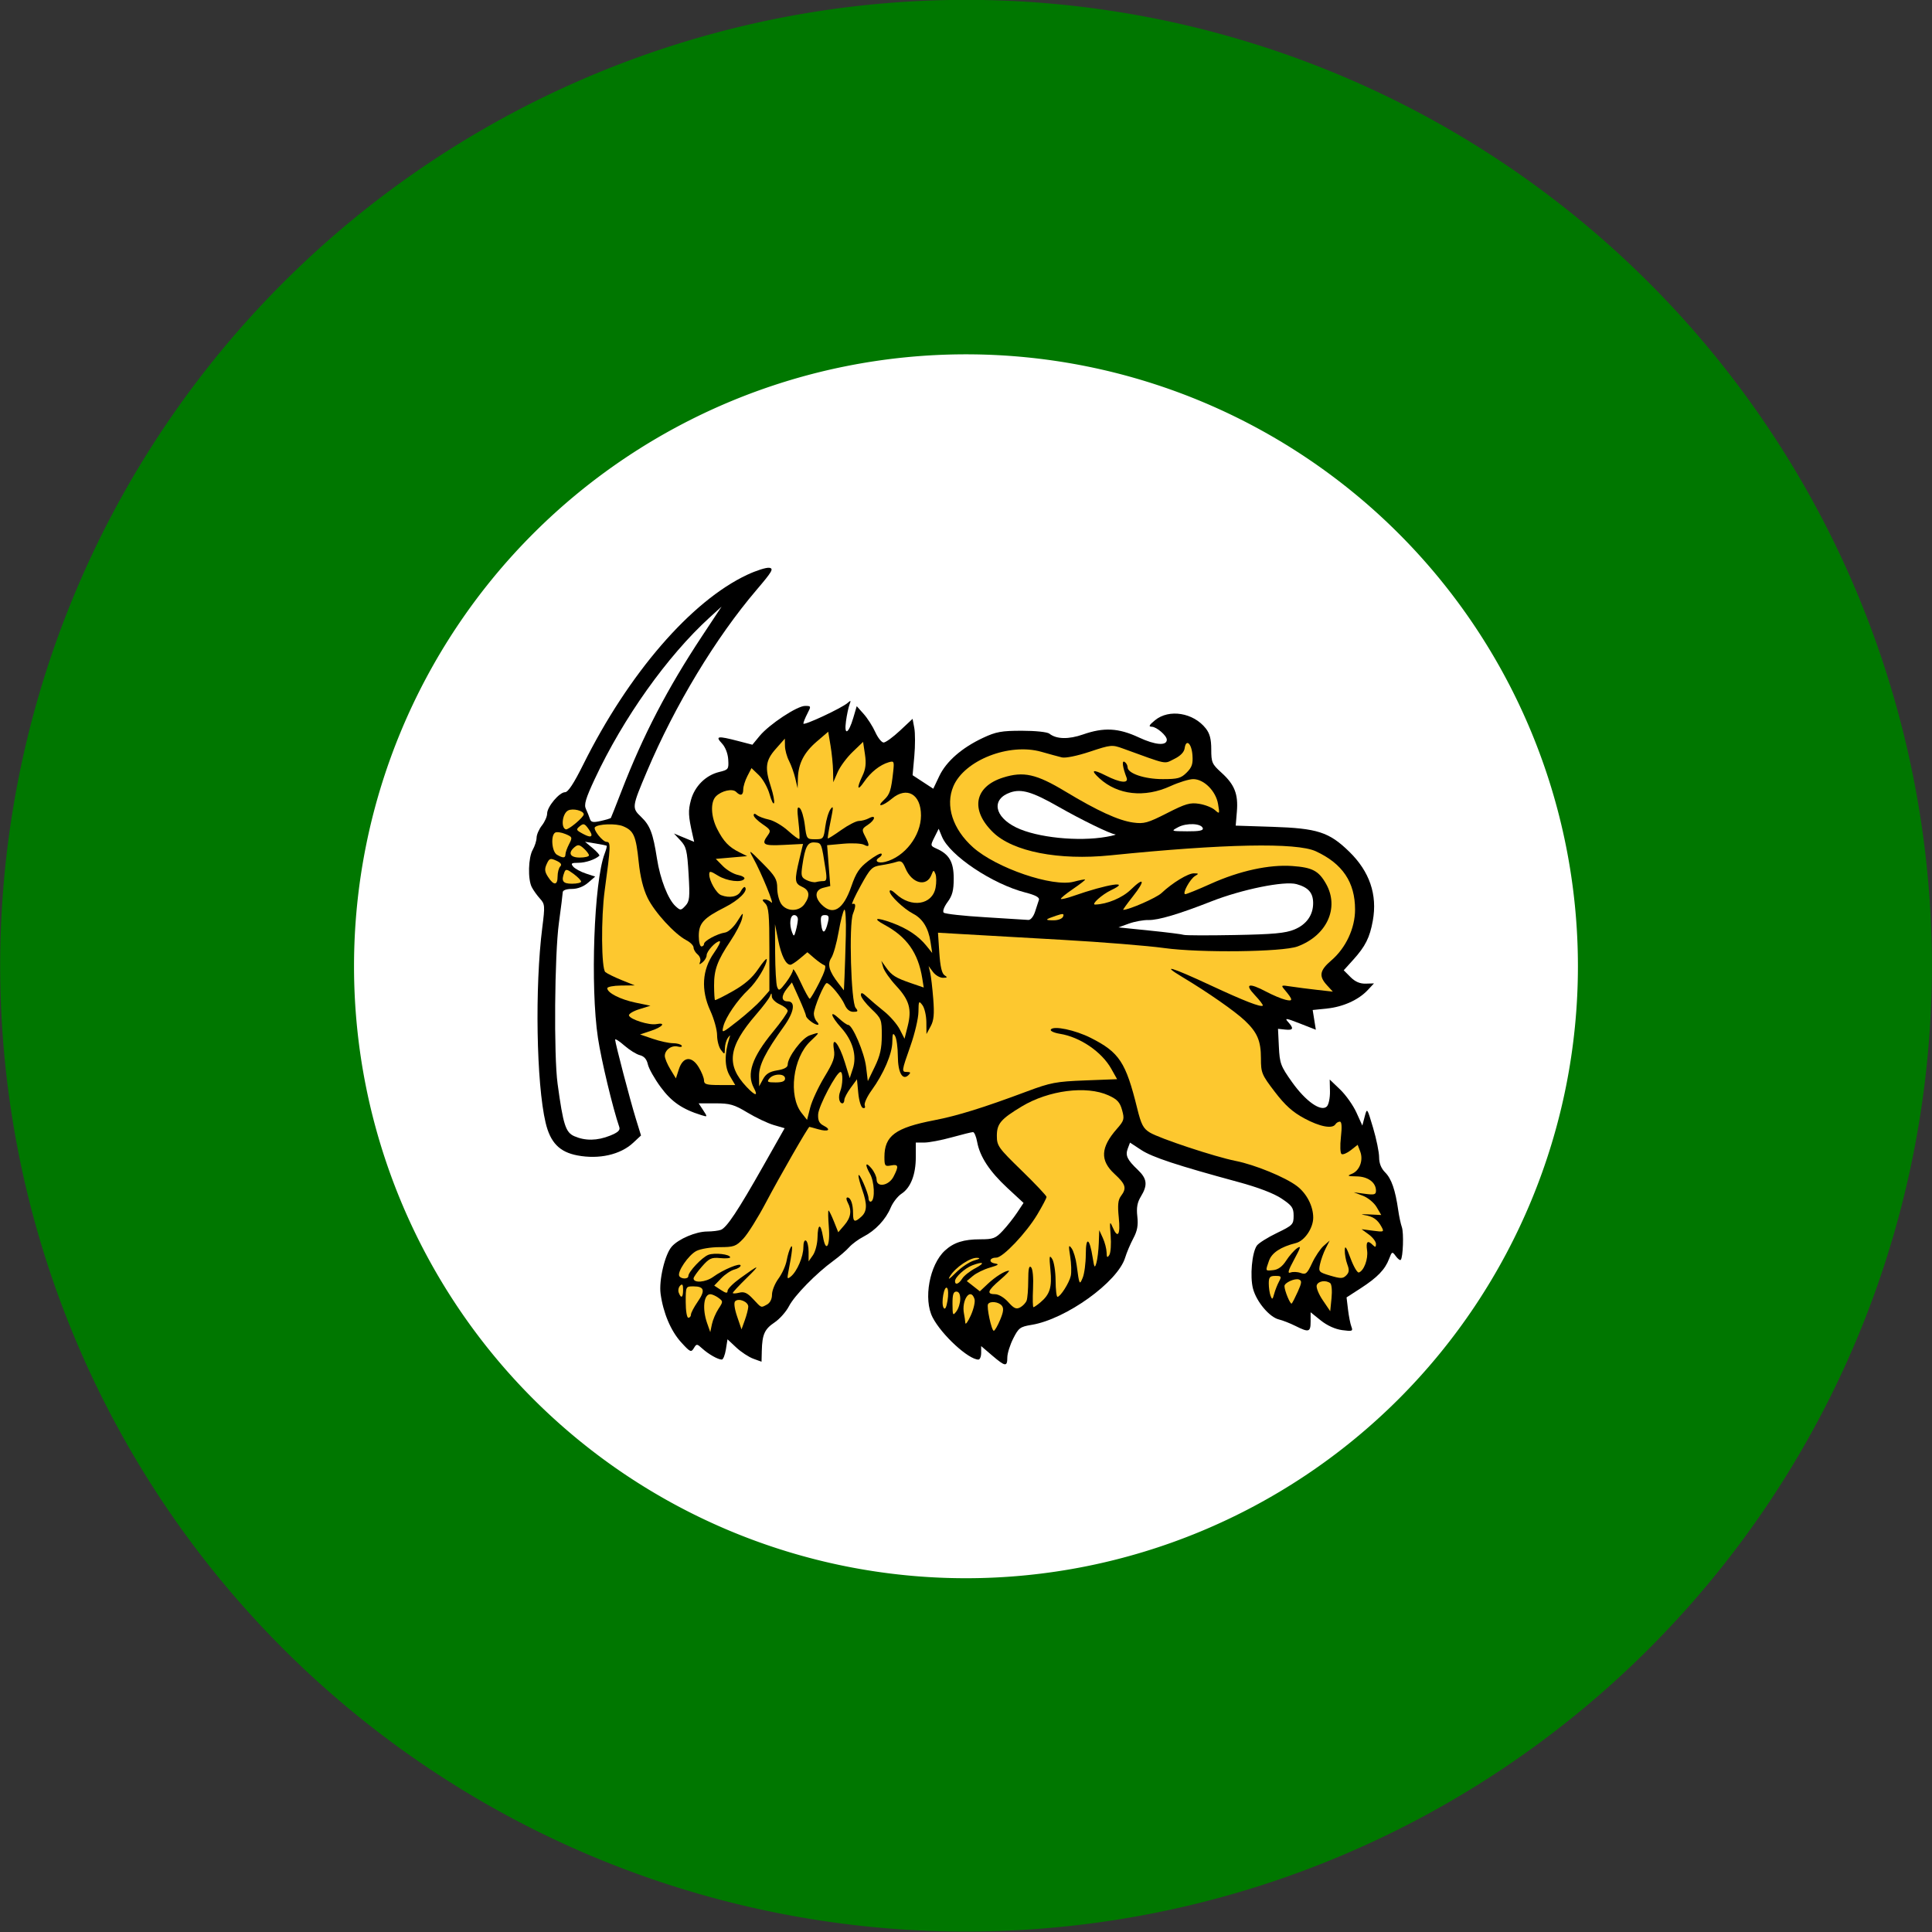 <?xml version="1.0" encoding="UTF-8" standalone="no"?>
<!-- Created with Inkscape (http://www.inkscape.org/) -->
<svg
   xmlns:dc="http://purl.org/dc/elements/1.1/"
   xmlns:cc="http://creativecommons.org/ns#"
   xmlns:rdf="http://www.w3.org/1999/02/22-rdf-syntax-ns#"
   xmlns:svg="http://www.w3.org/2000/svg"
   xmlns="http://www.w3.org/2000/svg"
   xmlns:sodipodi="http://sodipodi.sourceforge.net/DTD/sodipodi-0.dtd"
   xmlns:inkscape="http://www.inkscape.org/namespaces/inkscape"
   width="600"
   height="600"
   id="svg3113"
   sodipodi:version="0.32"
   inkscape:version="0.46dev+devel"
   version="1.0"
   sodipodi:docname="Roundel.svg"
   inkscape:output_extension="org.inkscape.output.svg.inkscape">
  <rect width="100%" height="100%" fill="#333333" stroke="none"/>
  <defs
     id="defs3115" />
  <sodipodi:namedview
     id="base"
     pagecolor="#ffffff"
     bordercolor="#666666"
     borderopacity="1.0"
     inkscape:pageopacity="0.0"
     inkscape:pageshadow="2"
     inkscape:zoom="1.32"
     inkscape:cx="300"
     inkscape:cy="300"
     inkscape:document-units="px"
     inkscape:current-layer="layer1"
     showgrid="false"
     inkscape:showpageshadow="false"
     inkscape:window-width="1280"
     inkscape:window-height="1003"
     inkscape:window-x="-4"
     inkscape:window-y="-4" />
  <g
     inkscape:label="Livello 1"
     inkscape:groupmode="layer"
     id="layer1"
     transform="translate(117.143,316.209)">
    <path
       sodipodi:type="arc"
       style="opacity:1;fill:#007700;fill-opacity:1;fill-rule:nonzero;stroke:none;stroke-width:0.27;stroke-linecap:round;stroke-linejoin:round;stroke-miterlimit:4;stroke-dasharray:none;stroke-dashoffset:3.2;stroke-opacity:1"
       id="path3226"
       sodipodi:cx="-18.571428"
       sodipodi:cy="185.21933"
       sodipodi:rx="98.571426"
       sodipodi:ry="98.571426"
       d="M 80,185.219 A 98.571,98.571 0 1 1 -117.143,185.219 A 98.571,98.571 0 1 1 80,185.219 z"
       transform="matrix(3.043,0,0,3.043,239.379,-579.92)" />
    <path
       transform="matrix(1.928,0,0,1.928,218.654,-373.226)"
       d="M 80,185.219 A 98.571,98.571 0 1 1 -117.143,185.219 A 98.571,98.571 0 1 1 80,185.219 z"
       sodipodi:ry="98.571426"
       sodipodi:rx="98.571426"
       sodipodi:cy="185.21933"
       sodipodi:cx="-18.571428"
       id="path3611"
       style="opacity:1;fill:#ffffff;fill-opacity:1;fill-rule:nonzero;stroke:none;stroke-width:0.27;stroke-linecap:round;stroke-linejoin:round;stroke-miterlimit:4;stroke-dasharray:none;stroke-dashoffset:3.2;stroke-opacity:1"
       sodipodi:type="arc" />
    <g
       id="g3177"
       transform="matrix(0.812,0,0,0.812,45.811,-140.361)">
      <path
         id="path4061"
         d="M 178.757,301.846 L 174.577,298.268 L 174.577,300.846 C 174.577,302.264 174.105,303.424 173.528,303.424 C 169.734,303.424 159.485,294.002 156.023,287.331 C 152.395,280.343 154.805,267.176 160.707,261.741 C 164.075,258.638 167.882,257.424 174.241,257.424 C 179.193,257.424 180.095,257.082 182.82,254.174 C 184.495,252.387 186.972,249.256 188.325,247.218 L 190.785,243.511 L 184.635,237.818 C 177.8,231.489 174.072,225.817 173.04,220.174 C 172.663,218.112 171.949,216.424 171.453,216.424 C 170.957,216.424 167.304,217.324 163.335,218.424 C 159.365,219.524 154.646,220.424 152.847,220.424 L 149.577,220.424 L 149.577,225.956 C 149.577,232.684 147.629,237.689 144.113,239.993 C 142.666,240.941 140.804,243.338 139.976,245.32 C 138.09,249.836 134.118,254.071 129.577,256.409 C 127.652,257.4 125.177,259.225 124.077,260.464 C 122.977,261.703 120.277,264.029 118.077,265.633 C 111.456,270.46 103.203,278.89 101.077,282.998 C 99.977,285.123 97.502,287.915 95.577,289.203 C 91.743,291.767 90.827,293.801 90.677,300.087 L 90.577,304.25 L 87.407,303.087 C 85.663,302.448 82.735,300.518 80.899,298.798 L 77.561,295.673 L 76.941,299.548 C 76.6,301.68 75.899,303.424 75.384,303.424 C 73.929,303.424 70.3,301.377 67.924,299.215 C 65.847,297.327 65.731,297.322 64.666,299.09 C 63.653,300.771 63.25,300.581 59.819,296.805 C 55.89,292.48 52.97,285.585 51.973,278.275 C 51.266,273.097 53.621,263.154 56.257,260.19 C 58.841,257.282 65.441,254.472 69.745,254.446 C 71.763,254.434 74.141,254.145 75.03,253.804 C 77.266,252.946 81.533,246.519 91.17,229.495 L 99.41,214.939 L 95.244,213.721 C 92.952,213.051 88.435,210.91 85.206,208.964 C 80.109,205.891 78.491,205.424 72.933,205.424 L 66.531,205.424 L 68.255,208.055 C 69.973,210.677 69.97,210.684 67.528,209.925 C 60.26,207.666 56.13,204.822 52.029,199.251 C 49.667,196.043 47.448,192.112 47.097,190.515 C 46.667,188.557 45.67,187.413 44.037,187.003 C 42.704,186.669 40.031,185.005 38.096,183.306 C 36.16,181.607 34.581,180.601 34.585,181.071 C 34.596,182.393 40.299,204.167 42.507,211.318 L 44.481,217.712 L 41.494,220.502 C 36.612,225.062 28.443,226.915 20.151,225.344 C 13.29,224.044 9.789,220.435 7.985,212.804 C 4.452,197.864 3.83,160.893 6.73,138.133 C 7.782,129.87 7.729,129.21 5.838,127.133 C 4.732,125.918 3.321,123.941 2.702,122.74 C 1.14,119.708 1.357,111.433 3.077,108.424 C 3.863,107.049 4.522,104.972 4.542,103.809 C 4.561,102.646 5.477,100.55 6.577,99.151 C 7.677,97.753 8.577,95.702 8.577,94.593 C 8.577,91.992 13.254,86.424 15.438,86.424 C 16.577,86.424 18.81,83.029 22.346,75.919 C 39.705,41.015 63.639,13.31 85.113,3.26 C 88.623,1.618 92.419,0.42 93.548,0.599 C 95.323,0.88 94.667,2.02 88.706,9.006 C 73.06,27.347 57.444,53.196 46.76,78.441 C 40.969,92.124 40.929,92.429 44.505,95.855 C 47.957,99.162 49.067,102.079 50.591,111.848 C 51.818,119.716 54.842,127.449 57.705,130.04 C 59.562,131.721 59.728,131.713 61.462,129.861 C 63.059,128.156 63.204,126.708 62.677,117.752 C 62.145,108.731 61.794,107.276 59.577,104.897 L 57.077,102.215 L 60.943,103.817 L 64.809,105.419 L 64.187,102.672 C 62.559,95.492 62.468,93.544 63.568,89.458 C 64.991,84.173 69.215,79.954 74.326,78.711 C 77.919,77.838 78.067,77.636 77.837,73.936 C 77.691,71.601 76.733,69.154 75.412,67.749 C 72.786,64.953 73.773,64.809 81.609,66.844 L 87.077,68.265 L 89.837,64.92 C 93.49,60.495 104.179,53.424 107.217,53.424 C 109.566,53.424 109.589,53.501 108.103,56.374 C 107.264,57.997 106.577,59.706 106.577,60.173 C 106.577,61.121 121.267,54.267 123.518,52.269 C 124.73,51.192 124.841,51.294 124.22,52.912 C 123.815,53.969 123.208,56.837 122.873,59.285 C 122.092,64.981 123.842,64.166 125.668,57.984 L 126.985,53.521 L 129.638,56.493 C 131.098,58.127 133.099,61.255 134.086,63.444 C 135.073,65.633 136.507,67.424 137.272,67.424 C 138.037,67.424 140.841,65.387 143.504,62.896 L 148.344,58.368 L 149.004,61.883 C 149.366,63.816 149.367,68.666 149.006,72.661 L 148.349,79.924 L 152.304,82.511 L 156.26,85.099 L 158.55,80.274 C 161.226,74.637 167.17,69.441 175.295,65.634 C 180.254,63.31 182.373,62.924 190.173,62.924 C 195.362,62.924 199.873,63.403 200.673,64.04 C 203.349,66.167 208.015,66.275 213.543,64.339 C 221.501,61.551 227.141,61.857 234.931,65.502 C 241.159,68.417 245.577,68.771 245.577,66.357 C 245.577,64.79 241.685,61.426 239.827,61.388 C 238.484,61.361 238.775,60.78 241.077,58.893 C 246.445,54.493 255.738,55.999 260.489,62.039 C 262.018,63.982 262.577,66.132 262.577,70.062 C 262.577,75.028 262.867,75.692 266.46,78.938 C 271.482,83.475 272.933,87.123 272.377,93.823 L 271.93,99.211 L 286.004,99.667 C 303.146,100.224 307.635,101.671 315.29,109.112 C 323.14,116.742 326.178,125.618 324.361,135.616 C 323.191,142.051 321.518,145.377 316.852,150.542 L 313.239,154.541 L 315.835,157.137 C 317.611,158.912 319.438,159.704 321.619,159.642 L 324.806,159.551 L 322.442,162.085 C 318.939,165.839 313.023,168.523 306.846,169.16 L 301.37,169.725 L 301.973,173.5 L 302.577,177.275 L 296.441,174.871 C 291.173,172.806 290.537,172.722 291.941,174.274 C 294.252,176.827 293.984,177.543 290.843,177.212 L 288.108,176.924 L 288.441,183.807 C 288.748,190.167 289.131,191.194 293.477,197.307 C 298.738,204.706 304.599,208.803 306.789,206.611 C 307.498,205.903 308.033,203.297 307.98,200.82 L 307.883,196.317 L 311.853,200.12 C 314.037,202.212 316.844,206.174 318.091,208.924 L 320.359,213.924 L 321.266,210.484 C 322.171,207.052 322.178,207.061 324.475,214.799 C 325.741,219.064 326.777,224.124 326.777,226.043 C 326.777,228.365 327.557,230.313 329.108,231.864 C 331.492,234.248 332.982,238.565 334.083,246.276 C 334.425,248.67 335.052,251.595 335.477,252.776 C 336.261,254.955 335.933,264.401 335.043,265.292 C 334.775,265.559 333.92,264.911 333.142,263.851 C 331.786,262.005 331.679,262.05 330.585,264.924 C 329.037,268.995 326.087,272.043 319.701,276.171 L 314.325,279.647 L 314.88,284.285 C 315.185,286.837 315.767,289.781 316.172,290.828 C 316.845,292.566 316.536,292.682 312.635,292.159 C 309.973,291.802 306.894,290.406 304.469,288.458 L 300.577,285.33 L 300.577,288.877 C 300.577,292.94 299.914,293.134 294.787,290.566 C 292.747,289.544 289.89,288.423 288.439,288.075 C 284.853,287.215 279.901,281.34 278.558,276.352 C 277.306,271.705 278.143,262.4 280.047,259.797 C 280.734,258.857 284.172,256.701 287.687,255.006 C 293.736,252.088 294.077,251.737 294.077,248.424 C 294.077,245.374 293.482,244.527 289.453,241.833 C 286.51,239.867 280.508,237.571 272.953,235.523 C 249.574,229.184 240.012,226.029 235.791,223.257 L 231.506,220.443 L 230.66,222.684 C 229.647,225.365 230.397,226.965 234.491,230.861 C 238.05,234.248 238.333,236.672 235.679,241.024 C 234.275,243.327 233.921,245.294 234.302,248.676 C 234.686,252.08 234.298,254.199 232.763,257.076 C 231.634,259.193 230.232,262.503 229.646,264.432 C 226.819,273.749 206.981,288.006 193.866,290.146 C 189.481,290.862 188.887,291.304 186.827,295.388 C 185.59,297.841 184.577,301.103 184.577,302.636 C 184.577,306.262 183.791,306.155 178.757,301.846 z"
         style="fill:#000000;fill-opacity:1" />
      <path
         id="path4059"
         d="M 74.098,284.032 C 75.923,281.247 75.923,281.15 74.081,279.803 C 73.043,279.045 71.654,278.424 70.993,278.424 C 68.456,278.424 67.84,284.034 69.775,289.525 L 70.972,292.924 L 71.601,289.903 C 71.948,288.242 73.071,285.6 74.098,284.032 z"
         style="fill:#fdc82f;fill-opacity:1" />
      <path
         id="path4057"
         d="M 181.82,288.257 C 183.123,285.157 183.281,283.772 182.447,282.768 C 181.231,281.302 177.985,280.955 177.211,282.207 C 176.571,283.243 178.548,292.427 179.408,292.414 C 179.776,292.408 180.861,290.538 181.82,288.257 z"
         style="fill:#fdc82f;fill-opacity:1" />
      <path
         id="path4055"
         d="M 85.501,283.241 C 85.588,281.329 81.843,279.758 80.471,281.13 C 79.931,281.67 80.242,284.019 81.242,286.952 L 82.917,291.87 L 84.171,288.397 C 84.861,286.487 85.459,284.167 85.501,283.241 z"
         style="fill:#fdc82f;fill-opacity:1" />
      <path
         id="path4053"
         d="M 172.029,280.272 C 170.539,275.576 166.935,280.65 168.015,285.924 C 168.24,287.024 168.468,288.599 168.523,289.424 C 168.577,290.249 169.52,288.943 170.618,286.522 C 171.717,284.101 172.352,281.289 172.029,280.272 z"
         style="fill:#fdc82f;fill-opacity:1" />
      <path
         id="path4051"
         d="M 63.577,286.228 C 63.577,285.57 64.745,283.346 66.172,281.287 C 69.147,276.994 68.704,275.424 64.518,275.424 C 61.59,275.424 61.577,275.451 61.577,281.424 C 61.577,284.757 62.022,287.424 62.577,287.424 C 63.127,287.424 63.577,286.886 63.577,286.228 z"
         style="fill:#fdc82f;fill-opacity:1" />
      <path
         id="path4049"
         d="M 166.577,280.233 C 166.577,278.403 166.055,277.424 165.077,277.424 C 163.95,277.424 163.585,278.604 163.609,282.174 C 163.638,286.568 163.751,286.779 165.109,284.983 C 165.917,283.915 166.577,281.778 166.577,280.233 z"
         style="fill:#fdc82f;fill-opacity:1" />
      <path
         id="path4047"
         d="M 161.553,276.044 C 160.425,274.857 159.16,281.945 160.203,283.609 C 160.752,284.486 161.254,283.591 161.708,280.924 C 162.082,278.724 162.013,276.528 161.553,276.044 z"
         style="fill:#fdc82f;fill-opacity:1" />
      <path
         id="path4045"
         d="M 191.96,280.87 C 192.299,279.985 192.577,276.507 192.577,273.142 C 192.577,268.739 192.882,267.329 193.664,268.111 C 194.312,268.758 194.614,272.07 194.414,276.313 C 194.229,280.227 194.302,283.413 194.577,283.393 C 194.852,283.374 196.024,282.566 197.18,281.599 C 200.866,278.518 201.713,275.806 201.066,269.152 C 200.553,263.873 200.655,263.229 201.734,264.924 C 202.434,266.024 203.023,269.736 203.042,273.173 C 203.062,276.61 203.384,279.422 203.759,279.423 C 204.869,279.425 208.24,274.127 208.848,271.424 C 209.158,270.049 209.058,266.705 208.625,263.993 C 207.952,259.766 208.029,259.321 209.167,260.878 C 209.898,261.877 210.767,264.771 211.1,267.309 C 212.095,274.904 212.19,275.101 213.42,272.109 C 214.056,270.561 214.584,266.511 214.593,263.109 C 214.61,256.125 216.034,256.837 217.226,264.424 C 217.846,268.374 218.021,268.619 218.655,266.424 C 219.053,265.049 219.459,261.674 219.559,258.924 L 219.74,253.924 L 221.113,256.924 C 221.869,258.574 222.514,261.049 222.547,262.424 C 222.596,264.42 222.806,264.622 223.589,263.424 C 224.129,262.599 224.358,259.224 224.098,255.924 C 223.686,250.687 223.774,250.274 224.795,252.674 C 226.809,257.413 227.894,255.817 227.208,249.125 C 226.718,244.34 226.917,242.357 228.038,240.875 C 230.319,237.859 229.898,236.413 225.577,232.424 C 219.976,227.253 220.234,222.301 226.474,215.195 C 229.268,212.012 229.424,211.452 228.472,208.004 C 227.641,204.996 226.621,203.893 223.258,202.366 C 214.859,198.553 200.381,200.412 190.077,206.626 C 182.08,211.45 180.577,213.224 180.577,217.842 C 180.577,221.666 181.148,222.466 190.077,231.152 C 195.302,236.234 199.577,240.764 199.577,241.217 C 199.577,241.671 197.976,244.715 196.019,247.983 C 191.819,254.995 182.873,264.424 180.42,264.424 C 177.756,264.424 177.264,266.234 179.812,266.66 C 181.613,266.961 181.226,267.286 177.922,268.245 C 175.636,268.908 172.711,270.338 171.422,271.423 L 169.077,273.397 L 171.577,275.358 L 174.077,277.32 L 177.077,274.492 C 180.008,271.729 183.699,269.424 185.191,269.424 C 185.602,269.424 184.056,271.034 181.757,273.002 C 177.013,277.063 176.55,278.424 179.912,278.424 C 181.249,278.424 183.397,279.715 184.938,281.445 C 187.102,283.874 187.994,284.271 189.486,283.473 C 190.507,282.927 191.62,281.755 191.96,280.87 z"
         style="fill:#fdc82f;fill-opacity:1" />
      <path
         id="path4043"
         d="M 308.077,274.189 C 306.369,272.934 303.542,273.351 302.929,274.949 C 302.607,275.789 303.632,278.371 305.211,280.699 L 308.077,284.924 L 308.577,279.924 C 308.857,277.129 308.636,274.6 308.077,274.189 z"
         style="fill:#fdc82f;fill-opacity:1" />
      <path
         id="path4041"
         d="M 92.643,282.389 C 93.841,281.748 94.577,280.299 94.577,278.583 C 94.577,277.059 95.697,274.295 97.065,272.44 C 98.434,270.585 99.841,267.46 100.194,265.496 C 100.546,263.531 101.252,261.249 101.763,260.424 C 102.658,258.979 102.349,262.11 100.825,269.924 C 100.31,272.567 100.428,272.77 101.816,271.628 C 104.168,269.695 106.577,264.045 106.577,260.464 C 106.577,258.613 106.991,257.562 107.577,257.924 C 108.127,258.264 108.577,260.191 108.577,262.206 L 108.577,265.869 L 110.235,263.503 C 111.146,262.201 111.934,259.176 111.985,256.78 C 112.1,251.328 113.185,251.145 114.078,256.428 C 115.168,262.879 116.902,260.06 116.318,252.787 C 116.037,249.288 115.984,246.424 116.2,246.424 C 116.417,246.424 117.341,248.293 118.255,250.577 L 119.917,254.73 L 122.247,252.022 C 124.769,249.09 125.171,246.402 123.542,243.358 C 122.946,242.245 122.901,241.424 123.435,241.424 C 124.685,241.424 125.577,243.957 125.577,247.506 C 125.577,250.851 126.182,251.092 128.748,248.769 C 130.97,246.759 131.056,244.033 129.077,238.424 C 128.252,236.086 127.611,233.667 127.651,233.048 C 127.761,231.381 131.416,239.622 131.503,241.733 C 131.544,242.728 132.027,243.264 132.577,242.924 C 134.048,242.015 133.728,235.313 132.077,232.424 C 130.006,228.8 130.321,227.536 132.61,230.285 C 133.692,231.583 134.577,233.496 134.577,234.535 C 134.577,237.744 139.238,236.98 141.052,233.474 C 143.154,229.408 142.976,228.625 140.077,229.179 C 137.774,229.62 137.577,229.366 137.577,225.945 C 137.577,217.848 141.759,214.757 156.577,211.901 C 165.512,210.179 175.46,207.087 192.077,200.87 C 201.118,197.487 203.252,197.083 214.323,196.656 L 226.57,196.183 L 224.327,192.192 C 220.677,185.699 212.393,180.058 204.7,178.828 C 202.445,178.467 200.882,177.739 201.214,177.203 C 202.19,175.624 210.528,177.37 216.54,180.413 C 227.422,185.919 229.906,189.696 234.251,207.336 C 235.779,213.538 236.567,215.048 239.077,216.583 C 242.808,218.863 264.067,225.9 271.896,227.446 C 279.273,228.902 290.906,233.675 295.36,237.072 C 299.089,239.916 301.579,244.754 301.573,249.142 C 301.568,253.181 298.246,258.04 294.922,258.869 C 289.156,260.307 285.72,262.575 284.647,265.654 C 283.24,269.689 283.171,269.542 286.327,269.212 C 288.167,269.019 289.782,267.825 291.208,265.602 C 292.38,263.775 294.245,261.645 295.352,260.869 C 297.032,259.692 296.858,260.396 294.304,265.113 C 291.973,269.415 291.64,270.614 292.908,270.127 C 293.825,269.776 295.569,269.855 296.784,270.305 C 298.722,271.022 299.255,270.56 301.143,266.523 C 302.326,263.994 304.319,261.024 305.572,259.924 L 307.851,257.924 L 306.334,260.924 C 305.5,262.574 304.526,265.284 304.168,266.947 C 303.545,269.843 303.712,270.027 308.128,271.331 C 312.1,272.504 312.94,272.49 314.199,271.231 C 315.332,270.098 315.426,269.156 314.618,267.032 C 314.046,265.526 313.607,263.086 313.643,261.609 C 313.694,259.576 314.228,260.325 315.843,264.691 C 317.017,267.863 318.449,270.302 319.027,270.112 C 320.965,269.474 322.651,264.954 322.175,261.674 C 321.679,258.262 322.371,257.618 324.377,259.624 C 325.311,260.557 325.577,260.465 325.577,259.208 C 325.577,258.318 324.34,256.684 322.827,255.577 L 320.077,253.562 L 324.441,254.14 C 328.553,254.685 328.744,254.604 327.746,252.739 C 326.201,249.854 324.451,248.645 321.073,248.134 C 319.425,247.884 320.218,247.782 322.834,247.906 L 327.591,248.132 L 325.829,245.116 C 324.855,243.447 322.505,241.506 320.572,240.771 L 317.077,239.443 L 321.327,240.022 C 324.936,240.513 325.577,240.334 325.577,238.841 C 325.577,235.682 322.532,233.428 318.172,233.361 C 314.69,233.307 314.416,233.161 316.342,232.388 C 319.321,231.191 320.822,227.198 319.55,223.853 L 318.573,221.282 L 315.957,223.34 C 314.519,224.471 312.927,225.14 312.419,224.827 C 311.899,224.505 311.789,221.677 312.166,218.34 C 312.613,214.387 312.48,212.424 311.765,212.424 C 311.177,212.424 310.417,212.874 310.077,213.424 C 308.921,215.295 304.091,214.376 298.116,211.146 C 293.677,208.747 290.804,206.156 286.866,201.001 C 281.866,194.457 281.577,193.758 281.577,188.202 C 281.577,181.532 280.194,178.293 275.413,173.767 C 271.636,170.192 261.219,162.93 251.577,157.151 C 242.962,151.987 247.212,153.244 262.577,160.405 C 275.166,166.272 281.577,168.758 282.286,168.049 C 282.497,167.838 281.133,166.036 279.255,164.044 C 275.139,159.679 276.906,159.165 283.678,162.758 C 286.098,164.041 289.352,165.409 290.911,165.798 C 293.942,166.553 293.898,165.854 290.675,162.026 C 289.139,160.201 289.231,160.152 293.077,160.743 C 295.277,161.081 299.777,161.66 303.077,162.03 L 309.077,162.702 L 306.827,160.249 C 303.635,156.768 304.016,154.596 308.489,150.768 C 314.051,146.007 317.577,138.458 317.577,131.311 C 317.577,120.865 312.795,113.758 302.577,109.022 C 295.213,105.608 267.427,106.155 224.031,110.571 C 204.254,112.583 186.723,109.152 179.138,101.786 C 170.32,93.222 171.952,84.3 182.972,80.826 C 190.782,78.364 195.673,79.457 206.762,86.144 C 219.139,93.607 227.131,97.264 232.746,98.034 C 236.856,98.597 238.286,98.2 245.652,94.447 C 252.781,90.814 254.499,90.316 257.98,90.873 C 260.205,91.228 262.888,92.285 263.942,93.222 C 265.805,94.876 265.84,94.81 265.175,90.924 C 264.327,85.973 259.782,81.424 255.682,81.424 C 254.107,81.424 250.177,82.633 246.949,84.112 C 237.058,88.64 226.806,87.514 219.827,81.133 C 216.281,77.891 217.177,77.494 222.247,80.06 C 227.783,82.863 231.083,83.184 230.18,80.831 C 228.644,76.829 228.308,74.14 229.431,74.834 C 230.062,75.223 230.577,76.139 230.577,76.869 C 230.577,79.239 237.029,81.424 244.024,81.424 C 249.786,81.424 251.002,81.091 253.18,78.913 C 255.204,76.889 255.631,75.594 255.384,72.24 C 255.051,67.73 252.936,65.867 252.404,69.616 C 252.192,71.112 250.787,72.555 248.413,73.715 C 244.381,75.687 246.325,76.083 228.783,69.716 C 224.65,68.216 224.177,68.262 216.148,70.93 C 211.301,72.54 206.816,73.456 205.442,73.117 C 204.141,72.796 200.61,71.832 197.595,70.975 C 185.3,67.481 168.223,74.164 163.954,84.142 C 160.783,91.553 163.681,100.575 171.462,107.509 C 180.36,115.44 201.941,122.808 209.982,120.661 C 212.225,120.063 214.179,119.692 214.324,119.838 C 214.47,119.984 212.36,121.624 209.636,123.483 C 206.912,125.342 204.857,127.037 205.069,127.249 C 205.282,127.462 207.396,126.958 209.766,126.13 C 222.969,121.518 232.305,120.087 224.249,123.909 C 220.759,125.566 216.464,129.446 218.172,129.4 C 222.736,129.276 228.578,126.828 231.809,123.685 C 237.007,118.627 237.457,120.132 232.588,126.291 C 230.356,129.114 228.696,131.424 228.897,131.424 C 231.122,131.424 241.596,126.834 243.544,125.005 C 247.755,121.053 253.729,117.422 255.967,117.455 C 257.826,117.481 257.877,117.602 256.394,118.467 C 254.424,119.616 251.3,125.424 252.652,125.424 C 253.16,125.424 257.568,123.626 262.449,121.428 C 273.415,116.491 284.747,114.024 293.571,114.656 C 301.26,115.206 303.683,116.489 306.502,121.504 C 311.644,130.653 306.805,141.246 295.577,145.419 C 289.845,147.549 258.297,147.926 244.577,146.028 C 238.252,145.153 220.702,143.738 205.577,142.882 C 190.452,142.027 173.574,141.065 168.07,140.744 L 158.063,140.162 L 158.571,147.83 C 158.922,153.123 159.544,155.792 160.578,156.446 C 161.797,157.216 161.679,157.396 159.949,157.409 C 158.779,157.417 157.069,156.412 156.149,155.174 L 154.477,152.924 L 155.071,155.424 C 155.398,156.799 155.929,161.327 156.251,165.487 C 156.706,171.351 156.48,173.709 155.247,175.987 L 153.657,178.924 L 153.617,174.365 C 153.595,171.858 152.917,168.933 152.109,167.865 C 150.747,166.064 150.637,166.248 150.589,170.424 C 150.561,172.899 149.197,178.727 147.557,183.376 C 144.075,193.254 144.053,193.424 146.277,193.424 C 147.565,193.424 147.696,193.705 146.82,194.582 C 144.53,196.871 142.74,193.731 142.71,187.373 C 142.694,184.106 142.222,180.643 141.66,179.679 C 140.839,178.27 140.63,178.712 140.598,181.924 C 140.552,186.465 137.3,194.063 132.661,200.467 C 130.93,202.857 129.752,205.438 130.046,206.202 C 130.359,207.02 130.064,207.422 129.328,207.18 C 128.631,206.951 127.856,204.436 127.577,201.497 L 127.077,196.226 L 124.661,199.51 C 123.331,201.316 122.244,203.386 122.244,204.109 C 122.244,204.832 121.917,205.424 121.518,205.424 C 120.281,205.424 119.815,203.022 120.645,200.924 C 121.694,198.274 121.784,193.424 120.785,193.424 C 119.265,193.424 112.367,206.483 112.223,209.635 C 112.114,212.006 112.646,213.102 114.321,213.957 C 117.431,215.544 116.097,216.434 112.259,215.333 C 110.516,214.833 108.996,214.424 108.88,214.424 C 108.411,214.424 97.396,233.597 92.219,243.424 C 89.177,249.199 85.301,255.387 83.607,257.174 C 80.795,260.14 79.999,260.424 74.502,260.424 C 71.17,260.424 67.213,261.078 65.648,261.888 C 62.609,263.459 58.185,269.98 59.125,271.501 C 59.866,272.7 62.577,272.7 62.577,271.501 C 62.577,269.859 67.831,264.278 70.238,263.363 C 72.622,262.457 78.577,263.144 78.577,264.326 C 78.577,264.684 76.858,264.813 74.758,264.613 C 71.407,264.293 70.548,264.693 67.758,267.871 C 66.008,269.864 64.577,271.897 64.577,272.389 C 64.577,274.255 69.198,273.893 72.077,271.801 C 75.934,268.998 82.577,266.25 82.577,267.456 C 82.577,267.968 81.501,268.656 80.187,268.986 C 78.872,269.316 76.601,270.834 75.14,272.359 L 72.483,275.132 L 75.03,276.801 C 76.98,278.079 77.577,278.158 77.577,277.14 C 77.577,276.408 79.715,274.26 82.327,272.367 C 89.945,266.846 90.404,266.832 84.827,272.291 C 81.94,275.118 79.577,277.663 79.577,277.946 C 79.577,278.23 80.686,278.184 82.04,277.844 C 83.945,277.366 85.135,277.901 87.29,280.206 C 90.657,283.807 90.28,283.653 92.643,282.389 z"
         style="fill:#fdc82f;fill-opacity:1" />
      <path
         id="path4039"
         d="M 295.703,277.393 C 297.206,274.035 297.279,273.247 296.126,272.804 C 294.586,272.214 290.577,274.024 290.577,275.31 C 290.577,277.051 292.837,282.497 293.348,281.987 C 293.645,281.69 294.704,279.623 295.703,277.393 z"
         style="fill:#fdc82f;fill-opacity:1" />
      <path
         id="path4037"
         d="M 288.475,273.616 C 289.538,271.628 289.412,271.424 287.112,271.424 C 284.978,271.424 284.577,271.885 284.577,274.342 C 284.577,275.947 284.887,278.068 285.265,279.054 C 285.858,280.597 286.048,280.495 286.628,278.328 C 286.998,276.941 287.83,274.821 288.475,273.616 z"
         style="fill:#fdc82f;fill-opacity:1" />
      <path
         id="path4035"
         d="M 60.577,276.724 C 60.577,274.713 60.288,274.313 59.444,275.157 C 58.821,275.78 58.582,276.995 58.913,277.857 C 59.828,280.242 60.577,279.733 60.577,276.724 z"
         style="fill:#fdc82f;fill-opacity:1" />
      <path
         id="path4033"
         d="M 167.327,272.453 C 168.004,271.369 170.25,269.589 172.318,268.497 C 176.246,266.424 175.537,265.729 171.182,267.384 C 168.341,268.464 164.577,271.906 164.577,273.424 C 164.577,275.067 166.011,274.56 167.327,272.453 z"
         style="fill:#fdc82f;fill-opacity:1" />
      <path
         id="path4031"
         d="M 171.854,265.536 C 174.104,264.886 174.443,264.577 172.975,264.514 C 170.323,264.401 164.767,268.145 162.724,271.424 C 161.65,273.148 162.326,272.766 164.899,270.196 C 166.952,268.145 170.082,266.048 171.854,265.536 z"
         style="fill:#fdc82f;fill-opacity:1" />
      <path
         id="path4029"
         d="M 32.637,217.784 C 35.629,216.586 36.587,215.708 36.184,214.534 C 33.673,207.231 29.309,189.018 28.011,180.424 C 25.045,160.795 26.493,120.665 30.552,109.99 C 31.147,108.426 31.508,107.044 31.355,106.918 C 31.202,106.792 29.277,106.396 27.077,106.037 L 23.077,105.385 L 26.038,107.86 C 27.667,109.222 28.792,110.52 28.538,110.744 C 26.891,112.205 23.244,113.424 20.52,113.424 C 17.85,113.424 17.528,113.659 18.535,114.873 C 19.196,115.67 21.361,116.858 23.345,117.513 L 26.954,118.703 L 24.21,121.064 C 22.475,122.556 20.199,123.424 18.021,123.424 C 15.95,123.424 14.565,123.922 14.546,124.674 C 14.528,125.362 13.867,130.649 13.077,136.424 C 11.419,148.541 11.102,187.149 12.572,197.924 C 14.719,213.665 15.638,216.542 18.988,218.001 C 23.173,219.823 27.721,219.75 32.637,217.784 z"
         style="fill:#ffffff;fill-opacity:1" />
      <path
         id="path4027"
         d="M 114.609,195.371 C 118.144,189.52 118.738,187.802 118.254,184.822 C 117.325,179.098 120.218,182.49 122.441,189.731 L 124.301,195.791 L 125.495,192.173 C 127.124,187.239 125.46,181.407 121.023,176.496 C 116.976,172.016 116.385,169.415 120.223,172.972 C 121.679,174.321 123.246,175.424 123.706,175.424 C 125.355,175.424 129.893,186.029 130.553,191.424 L 131.226,196.924 L 133.892,191.424 C 135.924,187.232 136.56,184.401 136.567,179.519 C 136.577,173.343 136.435,172.979 132.577,169.309 C 130.377,167.217 128.577,164.832 128.577,164.01 C 128.577,162.883 129.161,163.059 130.943,164.72 C 132.245,165.932 135.174,168.415 137.452,170.238 C 139.731,172.061 142.421,175.163 143.431,177.131 L 145.268,180.711 L 146.472,175.929 C 148.108,169.43 147.108,165.912 142.089,160.507 C 139.749,157.986 137.509,154.799 137.113,153.424 L 136.392,150.924 L 138.174,153.424 C 140.383,156.523 141.821,157.425 147.845,159.492 L 152.612,161.129 L 152.031,157.526 C 150.471,147.863 146.146,141.751 137.607,137.143 C 132.864,134.583 134.346,134.147 140.34,136.337 C 146.284,138.51 150.586,141.374 153.672,145.211 L 155.853,147.924 L 155.192,143.604 C 154.39,138.365 152.181,134.788 148.604,132.938 C 144.988,131.068 139.577,125.919 139.577,124.349 C 139.577,123.581 140.507,123.949 141.917,125.274 C 147.809,130.809 155.898,129.564 157.142,122.929 C 157.502,121.01 157.477,118.648 157.087,117.682 C 156.444,116.089 156.3,116.122 155.561,118.035 C 153.711,122.82 148.037,121.363 145.599,115.476 C 144.549,112.942 143.925,112.503 142.195,113.081 C 141.03,113.471 138.374,114.045 136.291,114.357 C 132.807,114.879 132.187,115.502 128.5,122.188 C 126.297,126.183 124.85,129.333 125.286,129.188 C 126.673,128.725 126.75,129.842 125.543,132.924 C 123.949,136.997 124.797,166.779 126.568,168.913 C 127.621,170.181 127.477,170.424 125.678,170.424 C 124.289,170.424 123.123,169.456 122.367,167.674 C 121.139,164.781 116.689,159.424 115.513,159.424 C 114.555,159.424 110.577,168.881 110.577,171.159 C 110.577,172.185 111.117,173.564 111.777,174.224 C 112.437,174.884 112.55,175.41 112.027,175.392 C 110.745,175.349 107.577,172.891 107.577,171.939 C 107.577,171.518 106.366,168.475 104.886,165.177 L 102.194,159.179 L 100.386,161.412 C 98.011,164.345 98.09,166.424 100.577,166.424 C 103.707,166.424 103.073,170.516 99.084,176.065 C 92.101,185.78 89.595,190.777 89.627,194.924 L 89.657,198.924 L 91.145,196.181 C 92.248,194.149 93.662,193.274 96.605,192.804 C 99.21,192.387 100.577,191.646 100.577,190.651 C 100.577,187.751 106.036,180.46 108.974,179.436 C 113.095,177.999 113.102,178.063 109.24,181.706 C 102.556,188.009 100.764,202.579 105.874,209.074 L 107.988,211.762 L 109.187,207.061 C 109.847,204.476 112.287,199.215 114.609,195.371 z"
         style="fill:#fdc82f;fill-opacity:1" />
      <path
         id="path4025"
         d="M 87.658,199.575 C 84.768,194.175 86.922,187.822 94.944,178.091 C 98.042,174.333 100.577,170.731 100.577,170.085 C 100.577,169.44 99.227,168.315 97.577,167.584 C 95.927,166.854 94.546,165.507 94.507,164.59 C 94.443,163.075 94.375,163.071 93.757,164.548 C 93.383,165.441 91.052,168.507 88.577,171.363 C 77.793,183.804 76.875,190.702 84.879,199.159 C 88.177,202.644 89.398,202.827 87.658,199.575 z"
         style="fill:#fdc82f;fill-opacity:1" />
      <path
         id="path4023"
         d="M 78.433,194.904 C 76.419,191.492 76.357,186.528 78.252,180.546 C 78.697,179.142 78.621,179.126 77.687,180.424 C 77.093,181.249 76.587,183.049 76.561,184.424 C 76.515,186.839 76.463,186.858 75.045,184.983 C 74.238,183.915 73.577,181.382 73.577,179.354 C 73.577,177.325 72.401,173.097 70.963,169.957 C 67.351,162.066 67.845,154.336 72.371,147.914 C 74.112,145.445 75.095,143.424 74.557,143.424 C 73.094,143.424 69.577,147.222 69.577,148.802 C 69.577,149.559 68.892,150.748 68.054,151.443 C 66.798,152.486 66.631,152.448 67.1,151.226 C 67.412,150.411 66.973,149.167 66.123,148.462 C 65.273,147.756 64.577,146.571 64.577,145.827 C 64.577,145.084 63.34,143.829 61.827,143.039 C 57.323,140.685 49.69,132.353 46.998,126.852 C 45.331,123.445 44.186,118.821 43.598,113.13 C 42.561,103.071 41.714,101.137 37.599,99.433 C 34.89,98.311 28.129,98.539 26.873,99.795 C 26.018,100.65 29.802,105.424 31.335,105.424 C 32.957,105.424 32.888,107.137 30.598,123.924 C 29.157,134.48 29.305,153.953 30.835,155.223 C 31.527,155.798 34.34,157.178 37.085,158.291 L 42.077,160.315 L 36.827,160.37 C 33.94,160.4 31.577,160.864 31.577,161.401 C 31.577,163.155 36.565,165.699 42.38,166.911 L 48.077,168.098 L 43.799,169.428 C 41.447,170.159 39.681,171.245 39.876,171.841 C 40.372,173.359 47.618,175.636 50.327,175.125 C 54.183,174.399 52.79,176.186 48.346,177.668 L 44.114,179.078 L 49.024,180.751 C 51.724,181.671 55.177,182.424 56.696,182.424 C 58.216,182.424 59.711,182.832 60.02,183.331 C 60.328,183.83 59.677,184.001 58.573,183.713 C 56.211,183.095 53.576,184.986 53.581,187.297 C 53.583,188.192 54.539,190.49 55.706,192.404 L 57.828,195.884 L 58.952,192.404 C 60.532,187.517 63.842,187.17 66.548,191.608 C 67.66,193.432 68.571,195.712 68.573,196.674 C 68.577,198.145 69.529,198.424 74.543,198.424 L 80.51,198.424 L 78.433,194.904 z"
         style="fill:#fdc82f;fill-opacity:1" />
      <path
         id="path4021"
         d="M 99.577,195.924 C 99.577,193.951 95.215,193.951 93.577,195.924 C 92.51,197.21 92.848,197.424 95.955,197.424 C 98.508,197.424 99.577,196.981 99.577,195.924 z"
         style="fill:#fdc82f;fill-opacity:1" />
      <path
         id="path4019"
         d="M 90.661,165.676 L 93.577,162.355 L 93.577,146.461 C 93.577,133.345 93.302,130.292 92.006,128.996 C 90.772,127.761 90.729,127.424 91.806,127.424 C 92.56,127.424 93.707,127.954 94.355,128.602 C 95.72,129.967 90.467,117.149 87.408,111.648 C 85.469,108.163 85.697,108.288 90.957,113.586 C 95.838,118.504 96.577,119.756 96.577,123.114 C 96.577,125.24 97.278,127.979 98.134,129.202 C 100.22,132.18 104.934,132.18 107.02,129.202 C 109.249,126.02 108.947,123.914 106.077,122.606 C 103.221,121.305 103.111,120.176 105.047,112.068 L 106.446,106.212 L 99.012,106.588 C 91.219,106.981 90.368,106.46 92.978,102.89 C 94.25,101.151 94.066,100.761 90.978,98.663 C 89.108,97.392 87.577,95.863 87.577,95.266 C 87.577,94.526 87.976,94.501 88.827,95.186 C 89.515,95.74 91.59,96.517 93.44,96.913 C 95.289,97.309 98.563,99.224 100.716,101.168 C 102.869,103.113 104.807,104.527 105.024,104.311 C 105.24,104.094 105.088,101.121 104.685,97.704 C 104.105,92.787 104.213,91.707 105.201,92.527 C 105.889,93.097 106.756,96.008 107.129,98.994 C 107.794,104.317 107.872,104.424 111.064,104.424 C 114.2,104.424 114.343,104.247 114.959,99.6 C 115.311,96.947 116.21,93.941 116.956,92.921 C 118.099,91.357 118.106,92.068 116.994,97.461 C 116.269,100.979 115.789,103.969 115.927,104.107 C 116.065,104.245 118.371,102.797 121.053,100.891 C 123.735,98.984 126.78,97.424 127.819,97.424 C 128.858,97.424 130.579,96.958 131.643,96.389 C 134.508,94.855 134.104,97.033 131.166,98.958 C 128.925,100.426 128.854,100.728 130.16,103.231 C 132.036,106.828 131.939,107.688 129.785,106.535 C 128.799,106.008 125.218,105.828 121.827,106.135 L 115.661,106.694 L 116.263,114.504 L 116.865,122.314 L 114.221,122.977 C 111.011,123.783 110.732,126.579 113.577,129.424 C 117.92,133.767 121.86,131.333 124.933,122.41 C 126.72,117.22 127.993,115.327 131.492,112.659 C 133.88,110.837 136.1,109.614 136.426,109.94 C 136.752,110.266 136.37,110.934 135.577,111.424 C 133.535,112.686 135.033,113.778 137.84,113.073 C 145.276,111.207 151.533,103.131 151.561,95.363 C 151.59,87.184 146.174,84.061 140.395,88.924 C 136.855,91.903 134.248,92.311 137.377,89.396 C 139.644,87.284 140.138,85.784 140.925,78.635 C 141.367,74.624 141.258,74.387 139.237,74.968 C 135.905,75.926 132.303,78.777 129.827,82.414 C 127.201,86.273 126.862,84.991 129.208,80.072 C 130.411,77.55 130.652,75.409 130.128,71.914 L 129.417,67.174 L 125.386,71.049 C 123.169,73.18 120.604,76.653 119.687,78.767 L 118.019,82.61 L 117.935,78.267 C 117.889,75.878 117.452,71.532 116.964,68.609 L 116.077,63.294 L 111.697,67.049 C 106.811,71.236 104.627,75.5 104.477,81.142 L 104.376,84.924 L 103.486,81.142 C 102.996,79.061 101.916,76.046 101.086,74.441 C 100.256,72.836 99.558,70.264 99.536,68.724 L 99.494,65.924 L 96.036,69.841 C 92.101,74.296 91.753,77.029 94.177,84.438 C 95.056,87.127 95.589,89.888 95.361,90.572 C 95.133,91.256 94.366,89.741 93.656,87.205 C 92.946,84.67 91.1,81.383 89.553,79.901 L 86.741,77.207 L 85.159,80.266 C 84.289,81.948 83.577,84.247 83.577,85.374 C 83.577,87.655 82.555,88.001 80.85,86.297 C 79.479,84.926 75.295,85.85 73.147,87.997 C 70.975,90.17 71.184,95.734 73.619,100.505 C 76.059,105.29 78.092,107.424 82.091,109.4 L 85.077,110.876 L 79.077,111.4 L 73.077,111.924 L 75.802,114.694 C 77.3,116.217 79.88,117.735 81.535,118.066 C 83.191,118.397 84.3,119.063 84.002,119.546 C 83.019,121.137 77.374,120.462 73.945,118.343 C 71.015,116.532 70.577,116.473 70.577,117.892 C 70.577,120.368 73.298,125.103 75.122,125.803 C 78.337,127.037 81.511,126.417 82.623,124.338 C 83.237,123.191 83.964,122.478 84.239,122.753 C 85.568,124.081 81.9,127.737 76.51,130.458 C 68.365,134.569 66.577,136.543 66.577,141.424 C 66.577,143.624 67.027,145.424 67.577,145.424 C 68.127,145.424 68.577,144.986 68.577,144.45 C 68.577,143.277 73.615,140.558 76.646,140.096 C 77.873,139.909 79.898,138.054 81.29,135.844 C 83.556,132.247 83.706,132.161 83.116,134.806 C 82.762,136.39 80.779,140.215 78.709,143.306 C 73.654,150.85 72.377,154.34 72.424,160.474 C 72.446,163.318 72.602,165.771 72.771,165.925 C 72.939,166.08 76.002,164.552 79.577,162.531 C 84.175,159.931 87.028,157.442 89.327,154.027 C 91.115,151.371 92.577,149.717 92.577,150.351 C 92.577,152.592 88.719,158.963 85.569,161.924 C 81.324,165.915 76.861,172.447 75.979,175.959 C 75.281,178.739 75.402,178.694 81.505,173.9 C 84.937,171.204 89.057,167.503 90.661,165.676 z"
         style="fill:#fdc82f;fill-opacity:1" />
      <path
         id="path4017"
         d="M 101.577,127.983 C 101.577,126.928 103.496,126.484 104.067,127.408 C 104.413,127.967 103.994,128.424 103.136,128.424 C 102.279,128.424 101.577,128.226 101.577,127.983 z"
         style="fill:#fdc82f;fill-opacity:1" />
      <path
         id="path4015"
         d="M 115.577,127.424 C 115.577,126.874 116.027,126.424 116.577,126.424 C 117.127,126.424 117.577,126.874 117.577,127.424 C 117.577,127.974 117.127,128.424 116.577,128.424 C 116.027,128.424 115.577,127.974 115.577,127.424 z"
         style="fill:#fdc82f;fill-opacity:1" />
      <path
         id="path4013"
         d="M 99.12,126.493 C 98.803,125.981 99.002,125.28 99.561,124.934 C 100.12,124.589 100.577,125.008 100.577,125.865 C 100.577,127.622 99.977,127.88 99.12,126.493 z"
         style="fill:#fdc82f;fill-opacity:1" />
      <path
         id="path4011"
         d="M 119.577,126.424 C 119.577,125.874 120.027,125.424 120.577,125.424 C 121.127,125.424 121.577,125.874 121.577,126.424 C 121.577,126.974 121.127,127.424 120.577,127.424 C 120.027,127.424 119.577,126.974 119.577,126.424 z"
         style="fill:#fdc82f;fill-opacity:1" />
      <path
         id="path4009"
         d="M 101.577,123.424 C 101.577,122.874 102.027,122.424 102.577,122.424 C 103.127,122.424 103.577,122.874 103.577,123.424 C 103.577,123.974 103.127,124.424 102.577,124.424 C 102.027,124.424 101.577,123.974 101.577,123.424 z"
         style="fill:#fdc82f;fill-opacity:1" />
      <path
         id="path4007"
         d="M 117.577,123.424 C 117.577,122.874 118.027,122.424 118.577,122.424 C 119.127,122.424 119.577,122.874 119.577,123.424 C 119.577,123.974 119.127,124.424 118.577,124.424 C 118.027,124.424 117.577,123.974 117.577,123.424 z"
         style="fill:#fdc82f;fill-opacity:1" />
      <path
         id="path4005"
         d="M 141.347,107.865 C 146.229,103.958 147.984,100.045 146.368,96.674 C 145.658,95.194 144.039,93.465 142.77,92.832 C 140.895,91.898 140.756,91.569 142.028,91.081 C 144.546,90.115 148.531,92.173 149.603,94.993 C 150.36,96.984 150.159,98.579 148.748,101.761 C 146.658,106.476 145.275,107.845 141.044,109.395 L 138.077,110.482 L 141.347,107.865 z"
         style="fill:#fdc82f;fill-opacity:1" />
      <path
         id="path4003"
         d="M 79.172,105.925 C 75.028,102.084 73.237,96.986 74.59,92.886 C 75.932,88.819 78.785,87.675 82.126,89.864 C 85.167,91.857 85.481,93.978 82.499,92.382 C 79.29,90.665 77.577,91.91 77.577,95.958 C 77.577,99.926 78.773,102.766 81.876,106.174 C 84.662,109.232 82.529,109.035 79.172,105.925 z"
         style="fill:#fdc82f;fill-opacity:1" />
      <path
         id="path4001"
         d="M 112.683,159.214 C 114.788,155.045 115.428,152.874 114.63,152.608 C 113.977,152.391 112.245,151.182 110.781,149.923 L 108.118,147.633 L 105.271,150.028 C 103.705,151.346 102.063,152.424 101.623,152.424 C 99.871,152.424 98.149,148.976 96.965,143.1 L 95.721,136.924 L 95.779,147.924 C 95.811,153.974 96.148,159.787 96.529,160.841 C 97.148,162.558 97.5,162.392 99.899,159.247 C 101.372,157.315 102.598,155.103 102.623,154.33 C 102.648,153.557 103.971,155.737 105.561,159.174 C 107.152,162.612 108.7,165.424 109.001,165.424 C 109.302,165.424 110.959,162.63 112.683,159.214 z"
         style="fill:#fdc82f;fill-opacity:1" />
      <path
         id="path3999"
         d="M 122.814,141.22 C 122.959,135.333 122.696,130.898 122.231,131.366 C 121.766,131.834 120.785,135.668 120.053,139.886 C 119.32,144.104 118.065,148.557 117.263,149.78 C 115.642,152.255 116.406,154.931 120.077,159.644 L 122.077,162.211 L 122.314,157.067 C 122.444,154.239 122.669,147.107 122.814,141.22 z"
         style="fill:#fdc82f;fill-opacity:1" />
      <path
         id="path3997"
         d="M 104.478,135.174 C 104.532,134.212 103.902,133.424 103.077,133.424 C 101.473,133.424 101.057,136.907 102.281,140.092 C 102.9,141.703 103.069,141.622 103.681,139.424 C 104.064,138.049 104.423,136.137 104.478,135.174 z"
         style="fill:#ffffff;fill-opacity:1" />
      <path
         id="path3995"
         d="M 294.366,138.94 C 299.025,137.024 301.598,133.362 301.545,128.724 C 301.502,124.867 299.686,122.824 295.201,121.586 C 290.522,120.294 274.315,123.579 262.576,128.198 C 250.283,133.035 242.29,135.406 238.577,135.316 C 236.652,135.269 233.277,135.883 231.077,136.68 L 227.077,138.129 L 239.077,139.353 C 245.677,140.026 251.527,140.762 252.077,140.988 C 252.627,141.213 261.402,141.242 271.577,141.051 C 286.386,140.774 290.933,140.353 294.366,138.94 z"
         style="fill:#ffffff;fill-opacity:1" />
      <path
         id="path3993"
         d="M 115.967,136.174 C 116.493,133.945 116.271,133.424 114.797,133.424 C 113.3,133.424 113.053,134.057 113.397,137.005 C 113.85,140.89 114.939,140.538 115.967,136.174 z"
         style="fill:#ffffff;fill-opacity:1" />
      <path
         id="path3991"
         d="M 195.177,132.174 C 195.776,130.387 196.448,128.317 196.671,127.575 C 196.947,126.66 195.308,125.775 191.577,124.821 C 178.923,121.589 162.575,110.662 159.582,103.435 L 158.33,100.413 L 156.704,103.668 C 155.106,106.866 155.122,106.944 157.577,108.037 C 162.381,110.177 164.077,113.154 164.077,119.445 C 164.077,123.978 163.56,125.956 161.725,128.438 C 160.394,130.238 159.75,131.997 160.241,132.488 C 160.719,132.966 167.852,133.756 176.094,134.244 C 184.335,134.732 191.755,135.197 192.583,135.278 C 193.458,135.363 194.544,134.064 195.177,132.174 z"
         style="fill:#ffffff;fill-opacity:1" />
      <path
         id="path3989"
         d="M 205.911,133.997 C 206.365,132.812 205.916,132.753 203.268,133.645 C 198.906,135.116 198.739,135.424 202.304,135.424 C 204.032,135.424 205.602,134.803 205.911,133.997 z"
         style="fill:#fdc82f;fill-opacity:1" />
      <path
         id="path3987"
         d="M 12.577,118.624 C 12.577,117.084 13.039,115.362 13.604,114.797 C 14.307,114.094 13.825,113.403 12.078,112.607 C 9.791,111.565 9.409,111.698 8.409,113.893 C 7.518,115.85 7.628,116.852 8.958,118.883 C 11.139,122.211 12.577,122.108 12.577,118.624 z"
         style="fill:#fdc82f;fill-opacity:1" />
      <path
         id="path3985"
         d="M 21.577,120.612 C 21.577,120.166 20.269,118.833 18.669,117.65 C 16.174,115.806 15.678,115.72 15.169,117.044 C 13.873,120.423 14.537,121.424 18.077,121.424 C 20.002,121.424 21.577,121.059 21.577,120.612 z"
         style="fill:#fdc82f;fill-opacity:1" />
      <path
         id="path3983"
         d="M 114.247,120.424 C 115.455,120.424 115.623,119.582 115.099,116.174 C 113.492,105.727 113.542,105.857 110.978,105.645 C 108.205,105.416 107.256,107.156 106.189,114.427 C 105.599,118.451 105.77,119.048 107.803,120.05 C 109.054,120.667 110.676,121.003 111.409,120.798 C 112.141,120.592 113.419,120.424 114.247,120.424 z"
         style="fill:#fdc82f;fill-opacity:1" />
      <path
         id="path3981"
         d="M 15.583,110.174 C 15.587,109.487 16.216,107.722 16.983,106.254 C 18.307,103.715 18.236,103.525 15.537,102.407 C 13.975,101.761 12.221,101.526 11.638,101.887 C 9.866,102.982 10.373,109.206 12.327,110.344 C 14.683,111.716 15.576,111.669 15.583,110.174 z"
         style="fill:#fdc82f;fill-opacity:1" />
      <path
         id="path3979"
         d="M 24.577,110.579 C 24.577,110.114 23.686,108.927 22.596,107.941 C 20.975,106.474 20.339,106.377 19.096,107.409 C 16.412,109.636 17.294,111.424 21.077,111.424 C 23.002,111.424 24.577,111.044 24.577,110.579 z"
         style="fill:#fdc82f;fill-opacity:1" />
      <path
         id="path3977"
         d="M 222.577,103.475 C 225.052,103.035 226.516,102.618 225.83,102.549 C 223.911,102.357 212.963,97.021 204.077,91.948 C 194.156,86.283 189.96,85.046 185.703,86.53 C 178.404,89.075 179.54,95.791 187.968,99.914 C 195.864,103.778 211.713,105.408 222.577,103.475 z"
         style="fill:#ffffff;fill-opacity:1" />
      <path
         id="path3975"
         d="M 25.545,102.674 C 25.528,102.262 24.867,101.07 24.077,100.026 C 22.86,98.418 22.395,98.331 21.041,99.454 C 19.601,100.649 19.672,100.909 21.76,102.067 C 24.435,103.552 25.59,103.737 25.545,102.674 z"
         style="fill:#fdc82f;fill-opacity:1" />
      <path
         id="path3973"
         d="M 22.577,94.882 C 22.577,93.49 18.366,92.467 16.577,93.424 C 14.391,94.594 13.741,99.979 15.707,100.634 C 16.67,100.955 22.577,96.01 22.577,94.882 z"
         style="fill:#fdc82f;fill-opacity:1" />
      <path
         id="path3971"
         d="M 259.334,100.174 C 258.72,98.304 253.07,98.095 249.88,99.825 C 247.12,101.321 247.174,101.345 253.411,101.384 C 258.043,101.413 259.634,101.088 259.334,100.174 z"
         style="fill:#ffffff;fill-opacity:1" />
      <path
         id="path3967"
         d="M 32.956,96.262 C 33.078,96.076 34.918,91.424 37.047,85.924 C 45.309,64.577 54.554,46.801 67.86,26.676 L 75.297,15.428 L 70.687,19.633 C 54.515,34.387 37.704,58.021 26.829,81.292 C 23.308,88.828 22.613,91.17 23.404,92.835 C 23.949,93.984 24.632,95.671 24.92,96.584 C 25.35,97.942 26.108,98.094 29.09,97.421 C 31.095,96.969 32.835,96.447 32.956,96.262 z"
         style="fill:#ffffff;fill-opacity:1" />
    </g>
  </g>
</svg>
